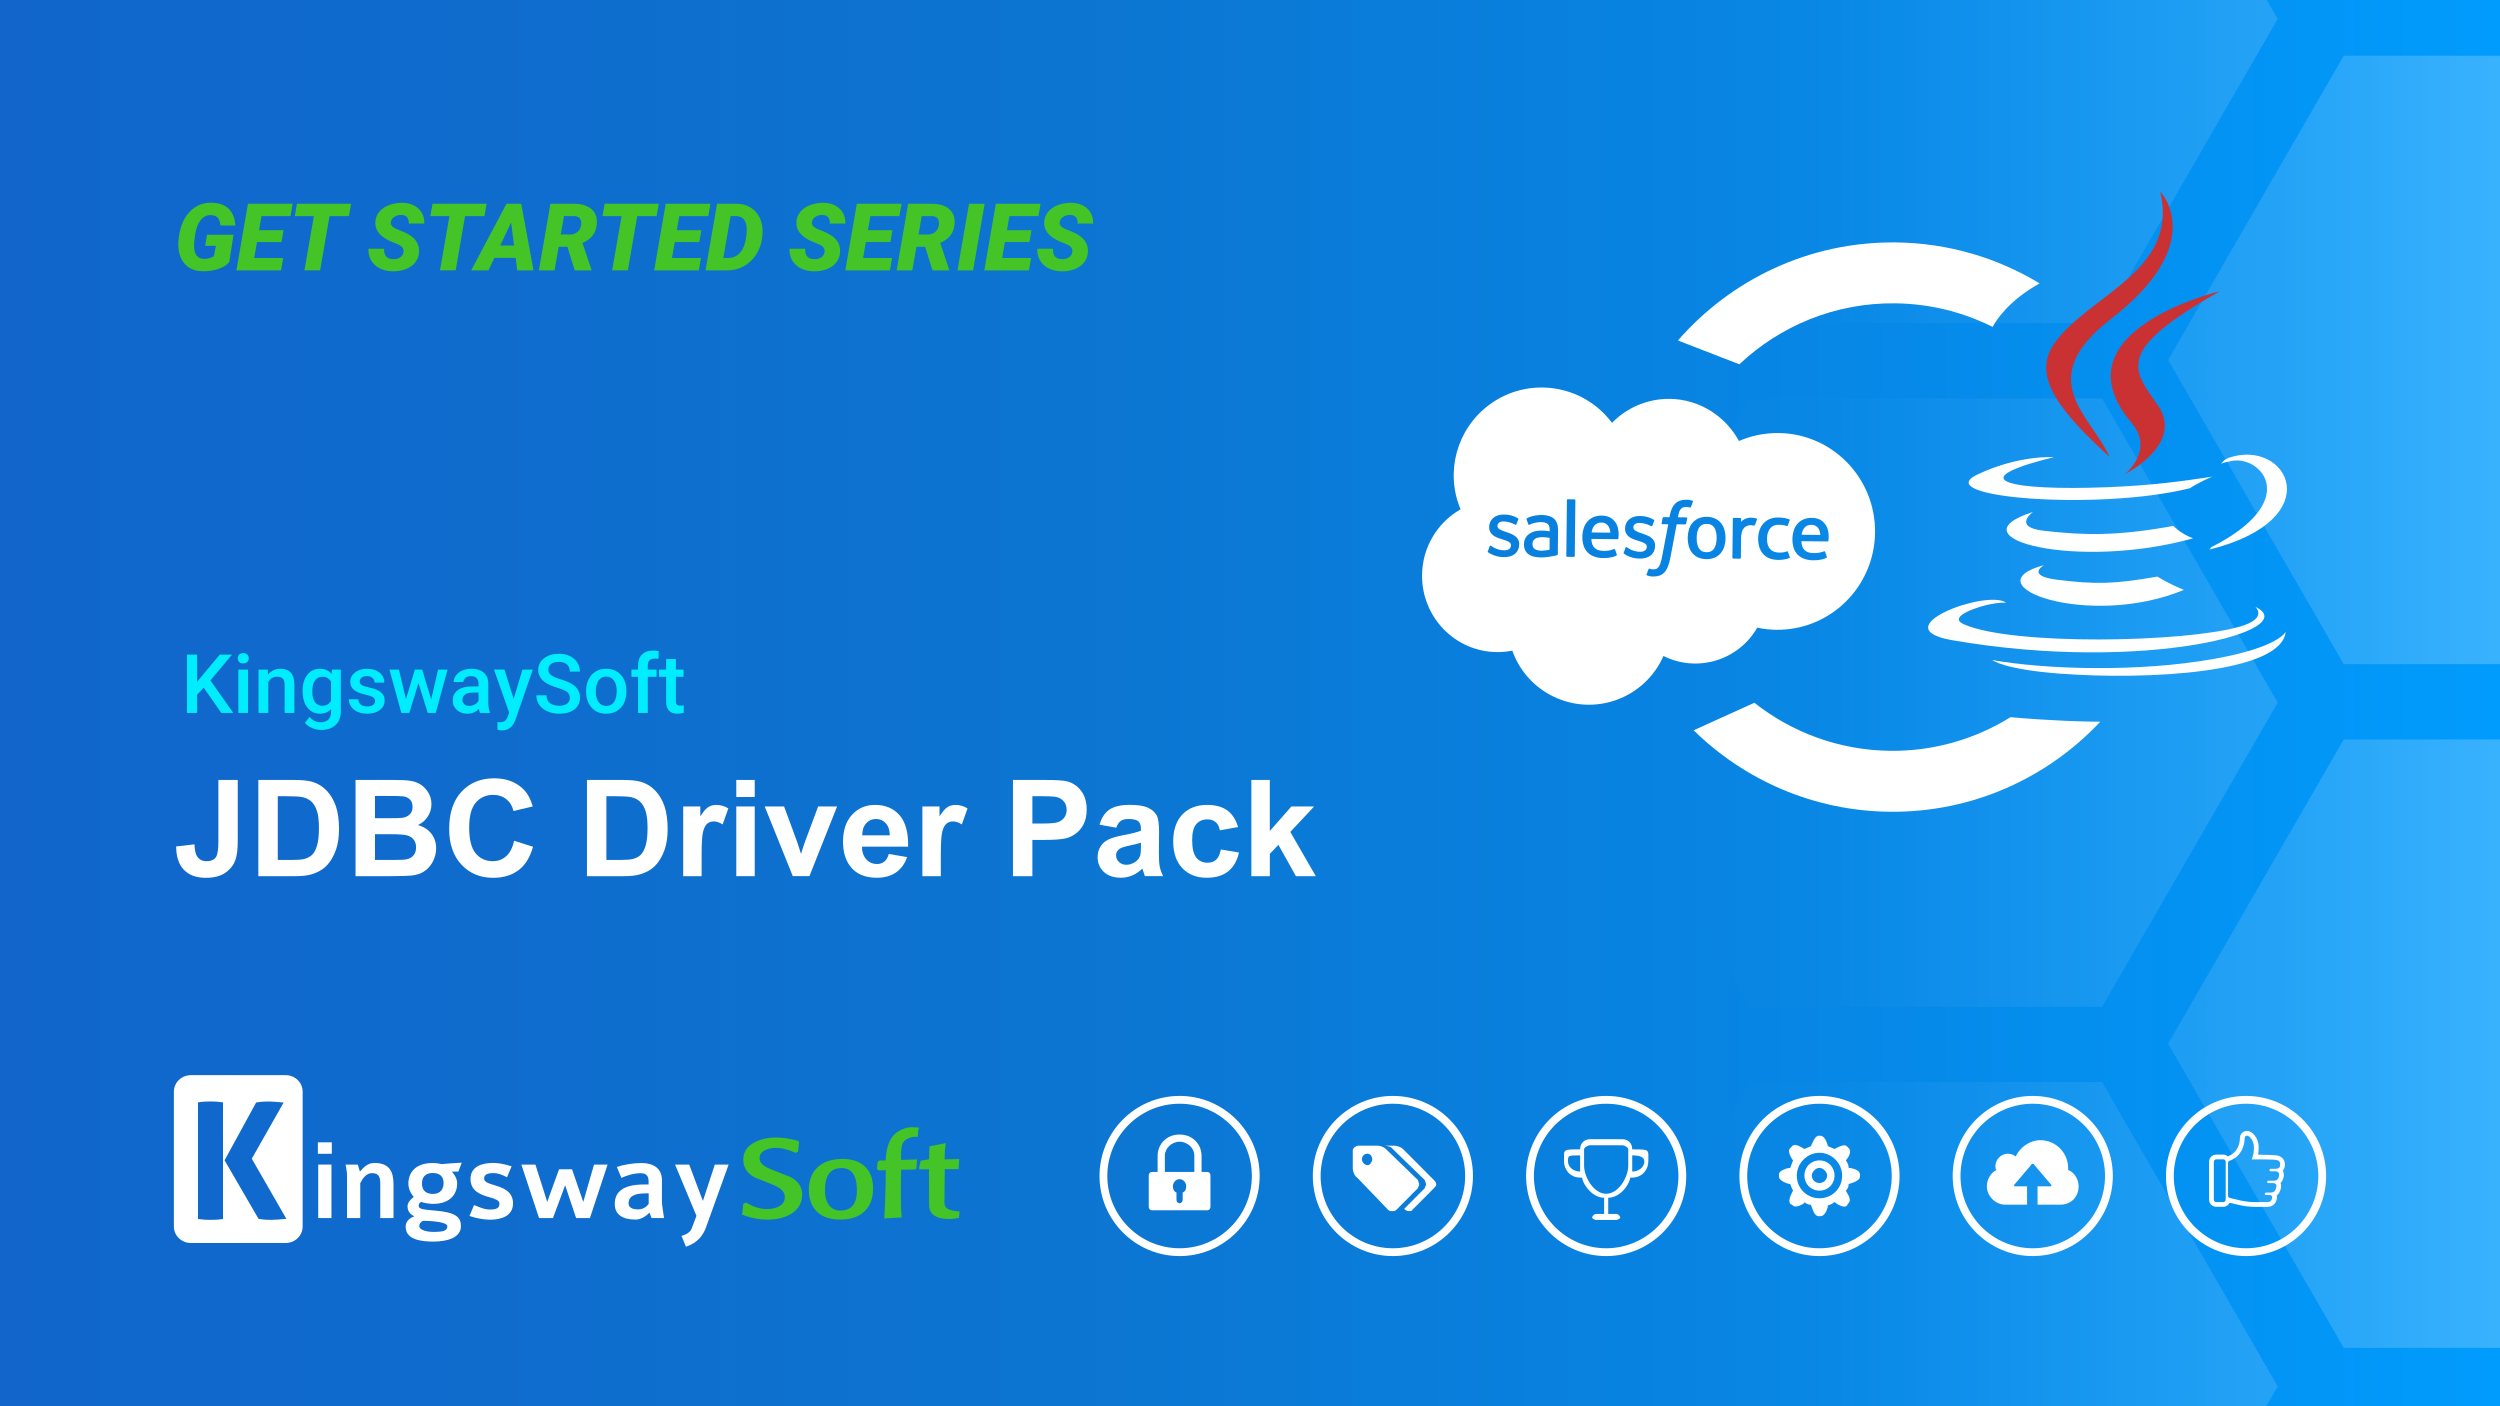 <?xml version="1.0" encoding="UTF-8"?><svg id="a" xmlns="http://www.w3.org/2000/svg" xmlns:xlink="http://www.w3.org/1999/xlink" viewBox="0 0 1280 720"><rect x="0" y="0" width="1280" height="720" fill="#333333" stroke="none"/><defs><linearGradient id="c" x1="-2.39" y1="362" x2="1282.39" y2="362" gradientTransform="translate(0 722) scale(1 -1)" gradientUnits="userSpaceOnUse"><stop offset="0" stop-color="#1165cb"/><stop offset=".25" stop-color="#0e6ece"/><stop offset=".43" stop-color="#0c75d1"/><stop offset=".72" stop-color="#0786e5"/><stop offset="1" stop-color="#009cfd"/></linearGradient><clipPath id="d"><rect x="-2.39" y="-1.34" width="1284.78" height="722.69" fill="none"/></clipPath><linearGradient id="e" x1="860.85" y1="712.33" x2="1791.48" y2="712.33" gradientTransform="translate(0 722) scale(1 -1)" gradientUnits="userSpaceOnUse"><stop offset="0" stop-color="#fff" stop-opacity="0"/><stop offset=".1" stop-color="#fff" stop-opacity=".02"/><stop offset=".22" stop-color="#fff" stop-opacity=".09"/><stop offset=".36" stop-color="#fff" stop-opacity=".19"/><stop offset=".51" stop-color="#fff" stop-opacity=".34"/><stop offset=".67" stop-color="#fff" stop-opacity=".53"/><stop offset=".84" stop-color="#fff" stop-opacity=".75"/><stop offset="1" stop-color="#fff"/></linearGradient><linearGradient id="f" x1="860.85" y1="362.28" x2="1791.48" y2="362.28" gradientTransform="translate(0 722) scale(1 -1)" gradientUnits="userSpaceOnUse"><stop offset="0" stop-color="#fff" stop-opacity="0"/><stop offset=".1" stop-color="#fff" stop-opacity=".02"/><stop offset=".22" stop-color="#fff" stop-opacity=".09"/><stop offset=".36" stop-color="#fff" stop-opacity=".19"/><stop offset=".51" stop-color="#fff" stop-opacity=".34"/><stop offset=".67" stop-color="#fff" stop-opacity=".53"/><stop offset=".84" stop-color="#fff" stop-opacity=".75"/><stop offset="1" stop-color="#fff"/></linearGradient><linearGradient id="g" x1="860.85" y1="12.21" x2="1791.48" y2="12.21" gradientTransform="translate(0 722) scale(1 -1)" gradientUnits="userSpaceOnUse"><stop offset="0" stop-color="#fff" stop-opacity="0"/><stop offset=".1" stop-color="#fff" stop-opacity=".02"/><stop offset=".22" stop-color="#fff" stop-opacity=".09"/><stop offset=".36" stop-color="#fff" stop-opacity=".19"/><stop offset=".51" stop-color="#fff" stop-opacity=".34"/><stop offset=".67" stop-color="#fff" stop-opacity=".53"/><stop offset=".84" stop-color="#fff" stop-opacity=".75"/><stop offset="1" stop-color="#fff"/></linearGradient><linearGradient id="h" x1="860.85" y1="537.71" x2="1791.48" y2="537.71" gradientTransform="translate(0 722) scale(1 -1)" gradientUnits="userSpaceOnUse"><stop offset="0" stop-color="#fff" stop-opacity="0"/><stop offset=".1" stop-color="#fff" stop-opacity=".02"/><stop offset=".22" stop-color="#fff" stop-opacity=".09"/><stop offset=".36" stop-color="#fff" stop-opacity=".19"/><stop offset=".51" stop-color="#fff" stop-opacity=".34"/><stop offset=".67" stop-color="#fff" stop-opacity=".53"/><stop offset=".84" stop-color="#fff" stop-opacity=".75"/><stop offset="1" stop-color="#fff"/></linearGradient><linearGradient id="i" x1="860.85" y1="187.65" x2="1791.48" y2="187.65" gradientTransform="translate(0 722) scale(1 -1)" gradientUnits="userSpaceOnUse"><stop offset="0" stop-color="#fff" stop-opacity="0"/><stop offset=".1" stop-color="#fff" stop-opacity=".02"/><stop offset=".22" stop-color="#fff" stop-opacity=".09"/><stop offset=".36" stop-color="#fff" stop-opacity=".19"/><stop offset=".51" stop-color="#fff" stop-opacity=".34"/><stop offset=".67" stop-color="#fff" stop-opacity=".53"/><stop offset=".84" stop-color="#fff" stop-opacity=".75"/><stop offset="1" stop-color="#fff"/></linearGradient><clipPath id="j"><rect x="-2.39" y="-903.87" width="1284.78" height="722.69" fill="none"/></clipPath><linearGradient id="k" x1="860.85" y1="740.11" x2="1791.48" y2="740.11" gradientTransform="translate(0 722) scale(1 -1)" gradientUnits="userSpaceOnUse"><stop offset="0" stop-color="#fff" stop-opacity="0"/><stop offset=".1" stop-color="#fff" stop-opacity=".02"/><stop offset=".22" stop-color="#fff" stop-opacity=".09"/><stop offset=".36" stop-color="#fff" stop-opacity=".19"/><stop offset=".51" stop-color="#fff" stop-opacity=".34"/><stop offset=".67" stop-color="#fff" stop-opacity=".53"/><stop offset=".84" stop-color="#fff" stop-opacity=".75"/><stop offset="1" stop-color="#fff"/></linearGradient></defs><g id="b"><rect x="-2.39" y="-1.34" width="1284.78" height="722.69" fill="url(#c)"/><g clip-path="url(#d)"><g opacity=".8"><polygon points="1076.27 -146.09 896.42 -146.09 806.5 9.67 896.42 165.42 1076.27 165.42 1166.19 9.67 1076.27 -146.09" fill="url(#e)"/><polygon points="1076.27 203.97 896.42 203.97 806.5 359.73 896.42 515.48 1076.27 515.48 1166.19 359.73 1076.27 203.97" fill="url(#f)"/><polygon points="1076.27 554.03 896.42 554.03 806.5 709.79 896.42 865.54 1076.27 865.54 1166.19 709.79 1076.27 554.03" fill="url(#g)"/><polygon points="1379.85 28.54 1200 28.54 1110.08 184.3 1200 340.05 1379.85 340.05 1469.78 184.3 1379.85 28.54" fill="url(#h)"/><polygon points="1379.85 378.6 1200 378.6 1110.08 534.36 1200 690.11 1379.85 690.11 1469.78 534.36 1379.85 378.6" fill="url(#i)"/></g></g><g clip-path="url(#j)"><g opacity=".8"><polygon points="1379.85 -173.86 1200 -173.86 1110.08 -18.1 1200 137.65 1379.85 137.65 1469.78 -18.1 1379.85 -173.86" fill="url(#k)"/></g></g></g><g id="l"><path d="M146.24,550.48h-48.51c-4.81,0-8.71,3.79-8.71,8.45v69.04c0,4.67,3.9,8.45,8.71,8.45h48.51c4.81,0,8.71-3.79,8.71-8.45v-69.04c0-4.67-3.9-8.45-8.71-8.45ZM114.19,624.1l-.37.06c-1.04.16-2.07.28-3.07.33-.99.06-1.99.08-2.97.08s-1.97-.03-2.97-.08c-1-.06-2.03-.17-3.07-.33l-.37-.06v-59.68l.37-.06c1.03-.16,2.06-.28,3.07-.33,1.89-.1,3.82-.11,5.93,0,1,.06,2.03.17,3.07.33l.37.06v59.68h.01ZM145.91,624.08c-1.25.11-2.46.22-3.63.33-1.19.11-2.26.16-3.19.16-.86,0-1.85-.03-2.92-.08-1.07-.05-2.28-.19-3.6-.41l-.2-.03-17.39-29.98,16.16-29.58.21-.04c1.26-.22,2.45-.36,3.53-.41,1.1-.06,2.05-.08,2.92-.08.94,0,1.99.06,3.15.16,1.14.11,2.34.22,3.59.33l.68.06-16.31,28.74,17.71,30.78-.68.06h-.03Z" fill="#fff"/><path d="M162.75,590.74v-5.87h7.13v5.87h-7.13ZM162.93,623.65v-27.39h6.77v27.39h-6.77Z" fill="#fff"/><path d="M194.7,623.65v-17.56c0-2.7-.24-5.45-4.26-5.45-2.82,0-4.74,2.58-5.99,5.15v17.86h-6.77v-21.58c0-2.28-.48-3.9-.72-5.81h6.23l1.08,3.6c1.14-1.2,3.48-4.44,7.31-4.44,8.03,0,9.89,4.68,9.89,10.97v17.26h-6.77,0Z" fill="#fff"/><path d="M234.68,599.85h-3.36c1.08,1.08,2.76,3.48,2.76,6.05,0,4.67-2.82,10.49-12.47,10.49-1.02,0-4.56-.36-5.99-1.02-.66.36-1.26.96-1.26,1.98,0,1.44,1.38,1.92,8.21,2.46,10.91.84,13.43,3.48,13.43,7.97,0,5.99-7.13,7.91-14.03,7.91-10.91,0-14.27-3.12-14.27-7.73,0-3.24,2.94-4.62,4.44-5.22-2.4-1.08-3.48-2.88-3.48-5.09,0-1.98,1.56-3.6,3.18-4.8-.72-.9-2.76-3.3-2.76-7.01,0-3.18,1.62-10.37,12.41-10.37,2.04,0,3.12.24,4.62.54,2.22-.18,7.43-.6,10.31-.72l-1.74,4.56h0ZM216.64,625.03c-1.26.6-1.98,1.62-1.98,2.7,0,1.98,3.6,3,7.31,3,5.39,0,7.07-.72,7.07-2.94,0-1.14-2.52-2.52-12.41-2.76h0ZM221.61,600.57c-2.76,0-5.57,1.14-5.57,5.39,0,3.9,2.46,5.33,5.63,5.33,4.2,0,5.45-3,5.45-5.57,0-3.18-1.8-5.15-5.51-5.15Z" fill="#fff"/><path d="M250.86,624.49c-3.18,0-7.49-.84-10.49-1.92l2.34-5.57c3.06,1.14,5.1,2.28,8.27,2.28,4.2,0,4.73-1.44,4.73-3.06,0-1.74-2.46-2.46-5.33-3.3-4.26-1.26-9.47-2.94-9.47-9.35s5.99-8.15,11.63-8.15c2.52,0,5.63.54,9.41,1.74l-2.34,5.57c-2.76-1.26-4.32-2.1-7.01-2.1-3.06,0-4.73.78-4.73,2.76,0,1.8,2.28,2.52,5.09,3.36,4.26,1.32,9.71,3,9.71,9.41s-5.99,8.33-11.81,8.33h0Z" fill="#fff"/><path d="M302.05,623.65h-7.07l-5.63-16.78-6.23,16.78h-7.13l-9.05-27.39h7.19l6.05,19.12,6.05-16.72h6.65l5.75,16.72,5.51-19.12h6.95l-9.05,27.39h.01Z" fill="#fff"/><path d="M333.58,623.65l-1.02-2.76c-1.5,1.44-4.14,3.54-7.13,3.54-6.95,0-10.67-2.76-10.67-7.97,0-5.57,3.36-10.01,15.04-10.01h2.28v-1.32c0-2.1-.42-4.44-3.9-4.44-3.78,0-7.37,1.14-10.01,2.4l-2.34-5.57c3.66-1.32,8.39-2.04,12.71-2.04,6.05,0,10.37,2.76,10.37,8.75v11.03c0,2.16.72,5.33,1.08,8.39h-6.41,0ZM332.14,611h-1.5c-6.47,0-8.81,1.86-8.81,5.15,0,2.34,2.34,3.06,4.85,3.06s4.38-1.32,5.45-2.82v-5.39h0Z" fill="#fff"/><path d="M361.63,628.02c-1.68,4.68-4.5,8.27-10.43,10.31l-2.28-5.57c3.3-.9,4.67-2.28,5.27-3.9l2.4-6.35-10.97-26.25h7.25l7.01,18.64,6.11-18.64h7.07l-11.45,31.77h.02Z" fill="#fff"/><path d="M392.91,624.43c-4.48,0-8.81-.86-13.01-2.58.28-1.64.5-3.5.66-5.57l1.44-.54c3.72,2.2,7.23,3.3,10.55,3.3,2.6,0,4.74-.48,6.41-1.44,1.96-1.12,2.92-2.74,2.88-4.86-.08-2.44-1.94-4.42-5.57-5.93-3.36-1.36-6.73-2.72-10.13-4.08-3.64-2.08-5.5-4.99-5.57-8.75-.08-4,1.82-7.01,5.69-9.05,3.12-1.68,6.89-2.52,11.33-2.52,3.16,0,6.85.58,11.09,1.74l.48.54c-.24,1.68-.44,3.36-.6,5.04l-1.2.54c-3.8-1.72-7.09-2.58-9.89-2.58-2.36,0-4.32.42-5.87,1.26-1.84.96-2.74,2.36-2.7,4.2.04,2.16,1.92,3.98,5.63,5.45,3.48,1.4,6.95,2.78,10.43,4.14,3.76,2.08,5.67,4.94,5.75,8.57.08,4.4-1.78,7.77-5.57,10.13-3.24,2-7.31,3-12.23,3h0Z" fill="#44c426"/><path d="M430.2,624.43c-5,0-8.87-1.26-11.63-3.78-2.76-2.52-4.24-6.01-4.44-10.49-.2-5.11,1.16-9.15,4.08-12.11,3.04-3.12,7.43-4.68,13.19-4.68,4.87,0,8.69,1.3,11.45,3.9,2.6,2.48,3.98,5.89,4.14,10.25.2,5.16-1.08,9.21-3.84,12.17-2.92,3.16-7.23,4.73-12.95,4.73h0ZM430.86,598.05c-5.95,0-8.77,4.18-8.45,12.53.12,2.68.8,4.84,2.04,6.47,1.4,1.84,3.34,2.76,5.81,2.76,5.95,0,8.77-3.82,8.45-11.45-.24-6.87-2.86-10.31-7.85-10.31Z" fill="#44c426"/><path d="M470.06,579.65c-.04.36-.08,1.16-.12,2.4h-1.26c-1.12-.04-2.29.21-3.51.75s-2.13,1.25-2.73,2.13c-.88,1.28-1.24,4.26-1.08,8.93l8.15-.24c-.08,1.04-.18,2.56-.3,4.56l-.72.6c-1.52,0-3.9.04-7.13.12-.12,6.79-.14,12.69-.06,17.68,0,1.32.12,3.58.36,6.77-1.08,0-4.06.18-8.93.54.44-6.63.7-14.88.78-24.76-1.36.08-2.6.12-3.72.12l-.78-.66c.12-1.04.22-2.26.3-3.66l.96-.78h3.18c.32-7.31,2.32-12.17,5.99-14.57,2.52-1.64,4.98-2.46,7.37-2.46.92,0,2.16.06,3.72.18-.28.96-.44,1.74-.48,2.34h.01Z" fill="#44c426"/><path d="M490.98,623.53c-1.84.4-3.44.6-4.8.6-6.99,0-10.49-2.41-10.49-7.24l-.06-18.18h-5.03l.06-1.14.78-3.3,4.26-.72.18-6.65,8.39-1.62c-.4,2.2-.6,4.98-.6,8.33,1.4,0,3.9-.06,7.49-.18-.2,1.64-.32,3.36-.36,5.15h-7.07c-.12,8.01-.18,13.75-.18,17.22,0,1.47.57,2.53,1.71,3.17,1.14.64,3.15,1.08,6.02,1.32l-.3,3.23h0Z" fill="#44c426"/><path d="M726,608.33l-11.13,11.17c-.59.59-1.17.59-2.34.59-.59,0-1.17,0-1.76-.59l-15.81-16.47c-1.17-.59-2.34-2.94-2.34-4.7v-9.41c0-1.18,1.76-2.35,2.93-2.35h9.37c1.76,0,3.51.59,4.68,1.76l16.4,15.88c0,.59.59,1.18.59,2.35,0,.59-.59,1.18-.59,1.76h0ZM700.24,590.69c-1.76,0-2.93,1.18-2.93,2.94,0,1.18,1.17,2.94,2.93,2.94,1.17,0,2.34-1.76,2.34-2.94,0-1.76-1.17-2.94-2.34-2.94h0ZM734.2,608.33l-11.13,11.17c0,.59-1.17.59-1.76.59-1.17,0-1.76-.59-2.34-1.18l10.54-10.59c0-.59.59-1.18.59-1.76,0-1.18-.59-1.76-.59-2.35l-16.4-15.88c-.59-1.18-2.93-1.76-4.68-1.76h5.27c1.17,0,3.51.59,4.68,1.76l15.81,15.88c.59.59,1.17,1.18,1.17,2.35,0,.59-.59,1.18-1.17,1.76h.01Z" fill="#fff" fill-rule="evenodd"/><path d="M713.16,643.11c-22.61,0-41-18.39-41-41s18.39-41,41-41,41,18.39,41,41-18.39,41-41,41ZM713.16,565.11c-20.4,0-37,16.6-37,37s16.6,37,37,37,37-16.6,37-37-16.6-37-37-37Z" fill="#fff"/><path d="M835.7,588.47h0c0-3.09-2.03-5.19-5.1-5.19h-16.48c-3.07,0-5.1,2.11-5.1,5.19-9.29,0-8.24,0-8.24,6.18,0,4.14,3.07,8.28,8.24,8.28h.98c1.05,5.12,6.21,10.32,11.31,10.32v8.28h-4.12c-.98,0-2.03,1.05-2.03,2.04,0,0,1.05,1.05,2.03,1.05h10.27c1.12,0,2.09-1.05,2.09-1.05,0-.98-.98-2.04-2.09-2.04h-4.05v-8.28c5.17,0,10.27-5.19,11.31-10.32h.98c5.17,0,8.24-4.14,8.24-8.28,0-6.18,1.05-6.18-8.24-6.18h0ZM809.02,599.83h0c-3.14,0-6.21-2.11-6.21-5.19s0-3.09,6.21-3.09v8.28h0ZM833.67,596.68h0c0,6.25-5.1,14.53-11.31,14.53s-11.31-8.28-11.31-14.53v-8.21c0-1.05,2.09-2.11,3.07-2.11h16.48c.98,0,3.07,1.05,3.07,2.11v8.21h0ZM835.7,599.83h0v-8.28c4.14,0,6.21,1.03,6.21,3.09,0,3.09-3.07,5.19-6.21,5.19h0Z" fill="#fff" fill-rule="evenodd"/><path d="M822.36,643.11c-22.61,0-41-18.39-41-41s18.39-41,41-41,41,18.39,41,41-18.39,41-41,41ZM822.36,565.11c-20.4,0-37,16.6-37,37s16.6,37,37,37,37-16.6,37-37-16.6-37-37-37Z" fill="#fff"/><path d="M946.51,606.25h0c0,1.44-.48,2.4-1.43,3.36,0,.48,3.34,4.38,1.43,6.3l-.96,1.44c-1.43,1.44-5.32-.96-6.28-1.92-.96.96-2.39,1.44-3.82,1.92h.48s-.96,5.34-3.89,5.34h-.96c-2.39,0-3.41-4.86-3.89-5.82-.96,0-2.39-.48-3.34-1.44v.48s-4.37,3.36-6.28.96l-.96-.48c-1.43-1.92.96-5.82,1.43-6.78-.48-.96-.96-1.92-1.43-3.36-.96,0-5.8-1.51-5.8-3.91v-.96c0-2.4,4.85-3.43,5.8-3.43.48-1.44.96-2.4,1.43-3.84-.48-.48-3.34-4.86-1.43-6.3l.96-.96c1.43-1.92,5.32.96,6.28,1.44.96-.48,2.39-.96,3.34-1.44.48-.96,1.98-5.34,3.89-5.34h.96c2.39,0,3.41,3.91,3.89,5.34.96.48,2.39.96,3.34,1.44.96-.48,4.85-2.88,6.28-1.44l.96.96c1.91,1.92-.48,5.34-1.43,6.3.96,1.44,1.43,2.4,1.43,3.84.48,0,5.8.55,5.8,3.43v.96c0,2.4-4.37,3.36-5.8,3.91h0ZM931.57,590.22h0c-6.28,0-11.6,5.34-11.6,11.65,0,6.78,5.32,11.65,11.6,11.65s11.6-4.86,11.6-11.65c0-6.3-5.32-11.65-11.6-11.65h0ZM931.57,609.61h0c-4.37,0-7.71-3.36-7.71-7.74s3.34-7.74,7.71-7.74,7.71,3.36,7.71,7.74-3.34,7.74-7.71,7.74h0ZM931.57,597.96h0c-1.91,0-3.89,1.99-3.89,3.91,0,2.4,1.98,3.84,3.89,3.84s3.89-1.44,3.89-3.84c0-1.92-1.98-3.91-3.89-3.91h0Z" fill="#fff" fill-rule="evenodd"/><path d="M931.57,643.11c-22.61,0-41-18.39-41-41s18.39-41,41-41,41,18.39,41,41-18.39,41-41,41ZM931.57,565.11c-20.4,0-37,16.6-37,37s16.6,37,37,37,37-16.6,37-37-16.6-37-37-37Z" fill="#fff"/><path d="M1058.89,599.05h0v-1.01c0-7.85-6.39-14.27-14.21-14.27-5.38,0-10.26,3.46-12.7,8.36-1.01-.93-2.44-1.44-3.95-1.44-3.45,0-6.39,2.95-6.39,6.42,0,.51,0,1.44.5,1.94-2.94,1.44-4.88,4.9-4.88,8.36,0,4.9,4.37,9.37,9.33,9.37h11.27v-9.37h-5.89c-1.01,0-1.01-.51-.5-1.01l8.32-9.79c.5-1.01,1.51-1.01,1.93,0l8.32,9.79c.5.51.5,1.01-.42,1.01h-6.39v9.37h11.77c5.38,0,9.25-3.97,9.25-9.37,0-3.88-2.44-7.34-5.38-8.36" fill="#fff" fill-rule="evenodd"/><path d="M1040.77,643.11c-22.61,0-41-18.39-41-41s18.39-41,41-41,41,18.39,41,41-18.39,41-41,41ZM1040.77,565.11c-20.4,0-37,16.6-37,37s16.6,37,37,37,37-16.6,37-37-16.6-37-37-37Z" fill="#fff"/><path d="M617.92,600.02h-2.72v-8.21c0-6.4-5.06-10.92-11.02-10.92-.08,0-.15,0-.23.01-.08,0-.15-.01-.23-.01-5.97,0-11.02,4.52-11.02,10.92v8.21h-2.72c-1.36,0-1.82.97-1.82,1.87v15.96c0,.9.45,1.81,1.82,1.81h27.95c1.36,0,1.82-.9,1.82-1.81v-15.96c0-.9-.45-1.87-1.82-1.87h-.01ZM607.35,607.38c0,1.36-.45,2.71-1.82,3.17v3.68c0,.85-.41,1.69-1.59,1.79-1.18-.1-1.59-.94-1.59-1.79v-3.68c-1.36-.45-1.82-1.81-1.82-3.17,0-1.81,1.27-3.55,3.4-3.67,2.13.12,3.4,1.86,3.4,3.67h.02ZM611.05,600.02h-14.65v-8.21c0-4,3.5-7.17,7.55-7.29,3.15.09,5.99,2.03,7.11,4.76.28.79.44,1.64.44,2.53v8.21h-.45,0Z" fill="#fff" fill-rule="evenodd"/><path d="M603.95,643.11c-22.61,0-41-18.39-41-41s18.39-41,41-41,41,18.39,41,41-18.39,41-41,41ZM603.95,565.11c-20.4,0-37,16.6-37,37s16.6,37,37,37,37-16.6,37-37-16.6-37-37-37Z" fill="#fff"/><path d="M1166.45,591.71c-1.55-.4-5.09-.4-10.3-.52.24-1.16.28-2.15.28-3.98,0-4.38-3.14-8.21-5.97-8.21-1.99,0-3.62,1.63-3.62,3.63-.04,2.43-.8,6.65-4.85,8.8-.32.16-1.15.6-1.31.64l.08.04c-.64-.52-1.51-.96-2.43-.96h-3.62c-2.03,0-3.66,1.63-3.66,3.67v19.44c0,1.99,1.63,3.63,3.66,3.63h3.62c1.43,0,2.67-.88,3.22-2.11.04,0,.04.04.08.04.08,0,.16.04.28.08h.08c.68.16,2.03.48,4.89,1.16.64.16,3.9.84,7.24.84h6.64c2.03,0,3.5-.8,4.34-2.35.04,0,.32-.56.52-1.31.2-.56.24-1.31.04-2.11,1.31-.92,1.71-2.27,1.99-3.15.48-1.43.32-2.55,0-3.31.76-.72,1.35-1.75,1.63-3.35.16-1.04,0-2.03-.48-2.91.68-.76.99-1.75,1.03-2.63l.04-.28v-.6c0-1.51-1.07-3.51-3.42-4.18h0ZM1139.56,614.26c0,.64-.56,1.2-1.23,1.2h-3.62c-.68,0-1.23-.56-1.23-1.2v-19.44c0-.68.56-1.24,1.23-1.24h3.62c.68,0,1.23.56,1.23,1.24v19.44h0ZM1167.41,596.65c0,.6-.28,1.79-2.39,1.79h-2.43c-.32,0-.6.28-.6.6,0,.36.28.64.6.64h2.35c1.83,0,2.07,1.47,1.95,2.23-.16.92-.6,2.63-2.63,2.63h-2.86c-.36,0-.64.24-.64.6,0,.32.28.6.64.6h2.39c2.03,0,1.87,1.55,1.55,2.51-.4,1.2-.64,2.35-3.18,2.35h-1.99c-.36,0-.6.28-.6.6,0,.36.24.64.6.64h1.91c1.31,0,1.39,1.24,1.23,1.67-.16.52-.32.88-.32.88-.4.68-.95,1.08-2.23,1.08h-6.64c-3.3,0-6.6-.76-6.72-.76-5.01-1.2-5.29-1.27-5.61-1.35,0,0-1.03-.2-1.03-1.08v-16.77c0-.6.36-1.12.95-1.27.08-.04.2-.08.28-.08,5.53-2.31,7.2-7.37,7.28-11.47,0-.6.44-1.24,1.19-1.24,1.27,0,3.54,2.59,3.54,5.78,0,2.87-.12,3.39-1.11,6.37,12.13,0,12.05.16,13.13.44,1.31.4,1.43,1.51,1.43,1.87,0,.44,0,.36-.04.76h0v-.02Z" fill="#fff" fill-rule="evenodd"/><path d="M1149.98,643.11c-22.61,0-41-18.39-41-41s18.39-41,41-41,41,18.39,41,41-18.39,41-41,41ZM1149.98,565.11c-20.4,0-37,16.6-37,37s16.6,37,37,37,37-16.6,37-37-16.6-37-37-37Z" fill="#fff"/><path d="M117.36,134.23c-1.28,1.5-3.15,2.66-5.6,3.48-2.45.82-5.17,1.21-8.16,1.16-2.86-.03-5.27-.75-7.24-2.16-1.97-1.41-3.38-3.37-4.22-5.88-.84-2.51-1.07-5.35-.68-8.51l.19-1.41c.72-5.3,2.58-9.49,5.59-12.59,3.01-3.09,6.69-4.6,11.05-4.52,3.81.06,6.74,1.09,8.79,3.07,2.05,1.98,3.19,4.85,3.42,8.6l-7.69-.02c-.11-1.82-.56-3.15-1.35-3.99s-1.91-1.28-3.36-1.33c-2.16-.08-3.94.77-5.34,2.54-1.41,1.77-2.37,4.3-2.88,7.6-.44,2.81-.59,5-.47,6.56.23,3.76,1.93,5.67,5.09,5.71,1.91.03,3.58-.43,5.02-1.38l1.05-5.32h-5.55l.98-5.65h13.57l-2.2,14.04h-.01Z" fill="#44c426"/><path d="M144.12,123.94h-12.54l-1.43,8.16h14.84l-1.1,6.33h-22.85l5.91-34.12h22.9l-1.1,6.35h-14.86l-1.27,7.2h12.56l-1.05,6.09h0Z" fill="#44c426"/><path d="M178.65,110.65h-9.94l-4.8,27.77h-8.04l4.83-27.77h-9.77l1.12-6.35h27.7l-1.1,6.35h0Z" fill="#44c426"/><path d="M206.56,129.19c.34-1.77-.61-3.13-2.86-4.1l-3.84-1.59c-5.39-2.42-7.95-5.72-7.69-9.89.11-1.91.77-3.61,1.97-5.1,1.2-1.49,2.87-2.65,4.99-3.48,2.12-.83,4.45-1.23,6.96-1.2,3.38.06,6.09,1.05,8.14,2.95,2.05,1.91,3.07,4.46,3.04,7.66h-7.97c.05-1.31-.23-2.36-.83-3.15s-1.59-1.2-2.96-1.23c-1.34-.03-2.53.28-3.56.94s-1.64,1.54-1.83,2.65c-.3,1.56.86,2.84,3.48,3.84,2.62,1,4.52,1.86,5.71,2.58,3.73,2.23,5.48,5.25,5.25,9.05-.13,1.97-.76,3.7-1.9,5.18-1.14,1.48-2.72,2.63-4.75,3.45-2.02.81-4.29,1.2-6.81,1.17-1.84-.03-3.55-.32-5.13-.87-1.58-.55-2.93-1.34-4.05-2.39-2.28-2.11-3.38-4.88-3.28-8.32l8.04.02c-.09,1.75.24,3.07,1.01,3.97.77.9,2.05,1.35,3.87,1.35,1.34,0,2.46-.31,3.36-.93s1.45-1.47,1.65-2.57h0Z" fill="#44c426"/><path d="M248.05,110.65h-9.94l-4.8,27.77h-8.04l4.83-27.77h-9.77l1.12-6.35h27.7l-1.1,6.35h0Z" fill="#44c426"/><path d="M264.01,132.03h-10.9l-3.02,6.4h-8.84l18.07-34.12h7.55l6.3,34.12h-8.34l-.82-6.4h0ZM256.11,125.7h7.08l-1.5-11.77-5.58,11.77Z" fill="#44c426"/><path d="M290.49,126.36h-4.45l-2.11,12.07h-8.02l5.91-34.12,12.05.02c3.86,0,6.83.9,8.92,2.7s3.02,4.27,2.8,7.39c-.17,2.47-.88,4.51-2.13,6.12-1.25,1.62-3,2.89-5.25,3.83l4.59,13.66v.4h-8.55l-3.75-12.07h-.01ZM287.12,120.03l4.69.05c1.28,0,2.39-.31,3.34-.94.95-.63,1.62-1.48,2.03-2.57s.52-2.14.35-3.16c-.31-1.74-1.42-2.65-3.33-2.75l-5.44-.02-1.64,9.4h0Z" fill="#44c426"/><path d="M336.2,110.65h-9.94l-4.8,27.77h-8.04l4.83-27.77h-9.77l1.12-6.35h27.7s-1.1,6.35-1.1,6.35Z" fill="#44c426"/><path d="M358.02,123.94h-12.54l-1.43,8.16h14.84l-1.1,6.33h-22.85l5.91-34.12h22.9l-1.1,6.35h-14.86l-1.27,7.2h12.56l-1.05,6.09h-.01Z" fill="#44c426"/><path d="M361.23,138.43l5.91-34.12,10.03.02c2.95,0,5.53.78,7.73,2.33s3.77,3.68,4.69,6.36c.8,2.36,1.04,4.91.73,7.64l-.16,1.43c-.42,3.06-1.44,5.84-3.05,8.32-1.61,2.48-3.68,4.43-6.21,5.85s-5.27,2.14-8.2,2.17h-11.47ZM374.07,110.63l-3.73,21.45,2.34.02c2.75,0,4.96-1.06,6.62-3.19s2.65-5.38,2.96-9.75l.05-.77c.11-2.5-.28-4.4-1.17-5.7s-2.23-1.98-4.01-2.04l-3.07-.02h.01Z" fill="#44c426"/><path d="M422.14,129.19c.34-1.77-.61-3.13-2.86-4.1l-3.84-1.59c-5.39-2.42-7.95-5.72-7.69-9.89.11-1.91.77-3.61,1.97-5.1s2.87-2.65,4.99-3.48,4.45-1.23,6.96-1.2c3.38.06,6.09,1.05,8.14,2.95,2.05,1.91,3.07,4.46,3.04,7.66h-7.97c.05-1.31-.23-2.36-.83-3.15-.6-.79-1.59-1.2-2.96-1.23-1.34-.03-2.53.28-3.56.94s-1.64,1.54-1.83,2.65c-.3,1.56.86,2.84,3.48,3.84,2.62,1,4.52,1.86,5.71,2.58,3.73,2.23,5.48,5.25,5.25,9.05-.13,1.97-.76,3.7-1.9,5.18-1.14,1.48-2.72,2.63-4.75,3.45-2.02.81-4.29,1.2-6.81,1.17-1.84-.03-3.55-.32-5.13-.87-1.58-.55-2.93-1.34-4.05-2.39-2.28-2.11-3.38-4.88-3.28-8.32l8.04.02c-.09,1.75.24,3.07,1.01,3.97.77.9,2.05,1.35,3.87,1.35,1.34,0,2.46-.31,3.36-.93s1.45-1.47,1.65-2.57h-.01Z" fill="#44c426"/><path d="M455.87,123.94h-12.54l-1.43,8.16h14.84l-1.1,6.33h-22.85l5.91-34.12h22.9l-1.1,6.35h-14.86l-1.27,7.2h12.56l-1.05,6.09h-.01Z" fill="#44c426"/><path d="M473.66,126.36h-4.45l-2.11,12.07h-8.02l5.91-34.12,12.05.02c3.86,0,6.83.9,8.92,2.7,2.09,1.8,3.02,4.27,2.8,7.39-.17,2.47-.88,4.51-2.13,6.12-1.25,1.62-3,2.89-5.25,3.83l4.59,13.66v.4h-8.55l-3.75-12.07h-.01ZM470.28,120.03l4.69.05c1.28,0,2.39-.31,3.34-.94.95-.63,1.62-1.48,2.03-2.57s.52-2.14.35-3.16c-.31-1.74-1.42-2.65-3.33-2.75l-5.44-.02-1.64,9.4h0Z" fill="#44c426"/><path d="M498.24,138.43h-8.02l5.93-34.12h7.99l-5.91,34.12h.01Z" fill="#44c426"/><path d="M527.05,123.94h-12.54l-1.43,8.16h14.84l-1.1,6.33h-22.85l5.91-34.12h22.9l-1.1,6.35h-14.86l-1.27,7.2h12.56l-1.05,6.09h-.01Z" fill="#44c426"/><path d="M549.01,129.19c.34-1.77-.61-3.13-2.86-4.1l-3.84-1.59c-5.39-2.42-7.95-5.72-7.69-9.89.11-1.91.77-3.61,1.97-5.1,1.2-1.49,2.87-2.65,4.99-3.48s4.45-1.23,6.96-1.2c3.38.06,6.09,1.05,8.14,2.95s3.07,4.46,3.04,7.66h-7.97c.05-1.31-.23-2.36-.83-3.15-.6-.79-1.59-1.2-2.96-1.23-1.34-.03-2.53.28-3.56.94s-1.64,1.54-1.83,2.65c-.3,1.56.86,2.84,3.48,3.84s4.52,1.86,5.71,2.58c3.73,2.23,5.48,5.25,5.25,9.05-.12,1.97-.76,3.7-1.9,5.18-1.14,1.48-2.72,2.63-4.75,3.45-2.02.81-4.29,1.2-6.81,1.17-1.84-.03-3.55-.32-5.13-.87-1.58-.55-2.93-1.34-4.05-2.39-2.28-2.11-3.38-4.88-3.28-8.32l8.04.02c-.09,1.75.24,3.07,1.01,3.97s2.05,1.35,3.87,1.35c1.34,0,2.46-.31,3.36-.93.9-.62,1.45-1.47,1.65-2.57h0Z" fill="#44c426"/><g isolation="isolate"><g isolation="isolate"><path d="M104.29,352.11l-3.38,3.59v9.31h-5.19v-29.86h5.19v14.01l2.87-3.55,8.74-10.46h6.28l-11.09,13.23,11.73,16.63h-6.15l-8.98-12.9Z" fill="#00edff"/><path d="M121.72,337.06c0-.77.24-1.4.73-1.91s1.18-.76,2.08-.76,1.6.25,2.09.76.74,1.14.74,1.91-.25,1.38-.74,1.88c-.49.5-1.19.75-2.09.75s-1.6-.25-2.08-.75c-.49-.5-.73-1.12-.73-1.88ZM127.01,365.01h-4.98v-22.19h4.98v22.19Z" fill="#00edff"/><path d="M137.06,342.82l.14,2.56c1.64-1.98,3.79-2.97,6.46-2.97,4.62,0,6.97,2.65,7.05,7.94v14.66h-4.98v-14.38c0-1.41-.3-2.45-.91-3.13-.61-.68-1.6-1.01-2.98-1.01-2.01,0-3.51.91-4.49,2.73v15.79h-4.98v-22.19h4.7Z" fill="#00edff"/><path d="M154.92,353.75c0-3.45.81-6.2,2.43-8.25,1.62-2.06,3.77-3.09,6.45-3.09,2.53,0,4.52.88,5.97,2.65l.23-2.24h4.49v21.51c0,2.91-.91,5.21-2.72,6.89s-4.25,2.52-7.33,2.52c-1.63,0-3.22-.34-4.77-1.02-1.55-.68-2.73-1.56-3.54-2.66l2.36-2.99c1.53,1.82,3.42,2.73,5.66,2.73,1.65,0,2.96-.45,3.92-1.34s1.44-2.21,1.44-3.95v-1.5c-1.44,1.6-3.35,2.4-5.74,2.4-2.6,0-4.72-1.03-6.37-3.1s-2.47-4.92-2.47-8.57ZM159.88,354.18c0,2.23.45,3.98,1.36,5.26.91,1.28,2.17,1.92,3.78,1.92,2.01,0,3.5-.86,4.47-2.58v-9.76c-.94-1.68-2.42-2.52-4.43-2.52-1.64,0-2.92.65-3.83,1.95s-1.36,3.21-1.36,5.74Z" fill="#00edff"/><path d="M192.04,358.98c0-.89-.37-1.57-1.1-2.03s-1.94-.88-3.64-1.23-3.11-.81-4.25-1.35c-2.49-1.2-3.73-2.95-3.73-5.23,0-1.91.81-3.51,2.42-4.8s3.66-1.93,6.15-1.93c2.65,0,4.79.66,6.43,1.97s2.45,3.01,2.45,5.11h-4.98c0-.96-.36-1.75-1.07-2.39-.71-.63-1.65-.95-2.83-.95-1.09,0-1.99.25-2.68.76s-1.04,1.18-1.04,2.03c0,.77.32,1.36.96,1.78s1.94.85,3.9,1.28c1.96.43,3.49.94,4.6,1.54,1.11.6,1.94,1.31,2.48,2.14s.81,1.85.81,3.04c0,2-.83,3.61-2.48,4.85s-3.82,1.86-6.5,1.86c-1.82,0-3.44-.33-4.86-.98s-2.53-1.56-3.32-2.71-1.19-2.39-1.19-3.71h4.84c.07,1.18.51,2.08,1.33,2.72.82.63,1.91.95,3.26.95s2.31-.25,2.99-.75,1.03-1.15,1.03-1.96Z" fill="#00edff"/><path d="M220.77,358.14l3.53-15.32h4.86l-6.05,22.19h-4.1l-4.76-15.24-4.68,15.24h-4.1l-6.07-22.19h4.86l3.59,15.16,4.55-15.16h3.75l4.61,15.32Z" fill="#00edff"/><path d="M245.75,365.01c-.22-.42-.41-1.11-.57-2.07-1.59,1.65-3.53,2.48-5.82,2.48s-4.05-.64-5.46-1.91-2.11-2.84-2.11-4.72c0-2.37.88-4.18,2.63-5.44s4.27-1.9,7.54-1.9h3.06v-1.46c0-1.15-.32-2.07-.96-2.76s-1.62-1.04-2.93-1.04c-1.13,0-2.06.28-2.79.85-.72.57-1.09,1.29-1.09,2.16h-4.98c0-1.22.4-2.35,1.21-3.41s1.9-1.89,3.29-2.49,2.94-.9,4.65-.9c2.6,0,4.67.65,6.21,1.96s2.34,3.14,2.38,5.51v10.01c0,2,.28,3.59.84,4.78v.35h-5.09ZM240.28,361.42c.98,0,1.91-.24,2.78-.72s1.52-1.12,1.96-1.93v-4.18h-2.69c-1.85,0-3.23.32-4.16.96s-1.39,1.55-1.39,2.73c0,.96.32,1.72.95,2.29s1.49.85,2.55.85Z" fill="#00edff"/><path d="M262.98,357.87l4.51-15.05h5.31l-8.82,25.55c-1.35,3.73-3.65,5.6-6.89,5.6-.72,0-1.52-.12-2.4-.37v-3.87l.94.06c1.26,0,2.2-.23,2.84-.69.64-.46,1.14-1.23,1.51-2.31l.72-1.91-7.79-22.07h5.37l4.7,15.05Z" fill="#00edff"/><path d="M291.75,357.32c0-1.31-.46-2.32-1.38-3.04s-2.59-1.43-4.99-2.15-4.32-1.53-5.74-2.42c-2.72-1.71-4.08-3.94-4.08-6.69,0-2.41.98-4.39,2.94-5.95s4.51-2.34,7.64-2.34c2.08,0,3.93.38,5.56,1.15s2.91,1.86,3.83,3.27c.93,1.41,1.39,2.98,1.39,4.71h-5.17c0-1.56-.49-2.78-1.47-3.66-.98-.88-2.38-1.32-4.19-1.32-1.7,0-3.01.36-3.95,1.09s-1.4,1.74-1.4,3.04c0,1.09.51,2.01,1.52,2.74,1.01.73,2.68,1.44,5,2.13,2.32.69,4.19,1.48,5.6,2.36,1.41.88,2.44,1.89,3.1,3.04s.98,2.48.98,4.01c0,2.49-.95,4.47-2.86,5.94-1.91,1.47-4.49,2.21-7.76,2.21-2.16,0-4.15-.4-5.96-1.2-1.81-.8-3.22-1.9-4.22-3.31s-1.51-3.05-1.51-4.92h5.19c0,1.7.56,3.01,1.68,3.94s2.73,1.39,4.82,1.39c1.8,0,3.16-.37,4.07-1.1.91-.73,1.36-1.7,1.36-2.9Z" fill="#00edff"/><path d="M300.08,353.71c0-2.17.43-4.13,1.29-5.88.86-1.74,2.07-3.08,3.63-4.02,1.56-.94,3.35-1.4,5.37-1.4,2.99,0,5.42.96,7.29,2.89s2.88,4.48,3.03,7.67l.02,1.17c0,2.19-.42,4.14-1.26,5.87s-2.04,3.06-3.61,4-3.37,1.42-5.42,1.42c-3.13,0-5.64-1.04-7.52-3.13s-2.82-4.86-2.82-8.34v-.25ZM305.06,354.14c0,2.28.47,4.07,1.42,5.36.94,1.29,2.26,1.94,3.94,1.94s2.99-.66,3.93-1.97,1.41-3.23,1.41-5.76c0-2.24-.48-4.02-1.45-5.33s-2.27-1.97-3.93-1.97-2.92.65-3.88,1.94c-.96,1.29-1.44,3.22-1.44,5.79Z" fill="#00edff"/><path d="M326.68,365.01v-18.5h-3.38v-3.69h3.38v-2.03c0-2.46.68-4.36,2.05-5.7s3.28-2.01,5.74-2.01c.88,0,1.8.12,2.79.37l-.12,3.9c-.55-.11-1.18-.16-1.91-.16-2.38,0-3.57,1.22-3.57,3.67v1.97h4.51v3.69h-4.51v18.5h-4.98Z" fill="#00edff"/><path d="M346.05,337.43v5.39h3.92v3.69h-3.92v12.39c0,.85.17,1.46.5,1.84s.93.56,1.79.56c.57,0,1.16-.07,1.74-.21v3.86c-1.13.31-2.23.47-3.28.47-3.83,0-5.74-2.11-5.74-6.34v-12.57h-3.65v-3.69h3.65v-5.39h4.98Z" fill="#00edff"/></g></g><g isolation="isolate"><g isolation="isolate"><path d="M111.81,399.33h9.92v31.19c0,4.08-.36,7.21-1.08,9.41-.96,2.87-2.71,5.17-5.24,6.91-2.53,1.74-5.87,2.6-10.02,2.6-4.86,0-8.6-1.36-11.23-4.08-2.62-2.72-3.94-6.72-3.97-11.98l9.38-1.08c.11,2.82.53,4.82,1.24,5.98,1.08,1.77,2.71,2.65,4.91,2.65s3.79-.63,4.71-1.9,1.38-3.89,1.38-7.88v-31.83Z" fill="#fff"/><path d="M132.27,399.33h18.18c4.1,0,7.23.31,9.38.94,2.89.85,5.37,2.36,7.43,4.54,2.06,2.17,3.63,4.83,4.71,7.98,1.08,3.15,1.61,7.03,1.61,11.65,0,4.06-.5,7.55-1.51,10.49-1.23,3.58-2.99,6.49-5.28,8.71-1.73,1.68-4.06,2.99-6.99,3.93-2.2.7-5.13,1.04-8.81,1.04h-18.72v-49.27ZM142.22,407.66v32.63h7.43c2.78,0,4.78-.16,6.02-.47,1.61-.4,2.95-1.09,4.02-2.05,1.06-.96,1.93-2.55,2.6-4.75.67-2.21,1.01-5.21,1.01-9.02s-.34-6.73-1.01-8.77c-.67-2.04-1.61-3.63-2.82-4.77s-2.74-1.92-4.6-2.32c-1.39-.31-4.11-.47-8.17-.47h-4.47Z" fill="#fff"/><path d="M182.05,399.33h19.7c3.9,0,6.81.16,8.72.49,1.92.32,3.63,1,5.14,2.03s2.77,2.4,3.78,4.12c1.01,1.71,1.51,3.63,1.51,5.76,0,2.31-.62,4.42-1.87,6.35-1.24,1.93-2.93,3.37-5.06,4.34,3,.87,5.31,2.36,6.92,4.47,1.61,2.11,2.42,4.58,2.42,7.43,0,2.24-.52,4.42-1.56,6.54s-2.46,3.81-4.27,5.08-4.03,2.04-6.67,2.34c-1.66.18-5.66.29-12,.34h-16.77v-49.27ZM192,407.53v11.39h6.52c3.88,0,6.28-.06,7.23-.17,1.7-.2,3.04-.79,4.02-1.76s1.46-2.26,1.46-3.85-.42-2.76-1.26-3.71c-.84-.95-2.09-1.53-3.75-1.73-.99-.11-3.82-.17-8.5-.17h-5.71ZM192,427.12v13.17h9.21c3.58,0,5.86-.1,6.82-.3,1.48-.27,2.68-.92,3.61-1.97.93-1.04,1.39-2.44,1.39-4.18,0-1.48-.36-2.73-1.08-3.76-.72-1.03-1.75-1.78-3.11-2.25-1.36-.47-4.3-.71-8.82-.71h-8.03Z" fill="#fff"/><path d="M263.25,430.48l9.65,3.06c-1.48,5.38-3.94,9.37-7.38,11.98-3.44,2.61-7.8,3.92-13.09,3.92-6.54,0-11.92-2.23-16.13-6.7-4.21-4.47-6.32-10.58-6.32-18.33,0-8.2,2.12-14.57,6.35-19.11,4.24-4.54,9.8-6.81,16.7-6.81,6.03,0,10.92,1.78,14.69,5.34,2.24,2.11,3.92,5.13,5.04,9.07l-9.85,2.35c-.58-2.55-1.8-4.57-3.65-6.05-1.85-1.48-4.1-2.22-6.74-2.22-3.65,0-6.62,1.31-8.89,3.93-2.27,2.62-3.41,6.87-3.41,12.74,0,6.23,1.12,10.67,3.36,13.31,2.24,2.64,5.15,3.97,8.74,3.97,2.64,0,4.92-.84,6.82-2.52,1.9-1.68,3.27-4.32,4.1-7.93Z" fill="#fff"/><path d="M300.52,399.33h18.18c4.1,0,7.23.31,9.38.94,2.89.85,5.37,2.36,7.43,4.54,2.06,2.17,3.63,4.83,4.71,7.98,1.08,3.15,1.61,7.03,1.61,11.65,0,4.06-.5,7.55-1.51,10.49-1.23,3.58-2.99,6.49-5.28,8.71-1.73,1.68-4.06,2.99-6.99,3.93-2.2.7-5.13,1.04-8.81,1.04h-18.72v-49.27ZM310.47,407.66v32.63h7.43c2.78,0,4.78-.16,6.02-.47,1.61-.4,2.95-1.09,4.02-2.05,1.06-.96,1.93-2.55,2.6-4.75.67-2.21,1.01-5.21,1.01-9.02s-.34-6.73-1.01-8.77c-.67-2.04-1.61-3.63-2.82-4.77s-2.75-1.92-4.6-2.32c-1.39-.31-4.11-.47-8.17-.47h-4.47Z" fill="#fff"/><path d="M359.23,448.6h-9.44v-35.69h8.77v5.08c1.5-2.4,2.85-3.98,4.05-4.74,1.2-.76,2.56-1.14,4.08-1.14,2.15,0,4.22.59,6.22,1.78l-2.92,8.23c-1.59-1.03-3.07-1.55-4.44-1.55s-2.44.36-3.36,1.09c-.92.73-1.64,2.04-2.17,3.95-.53,1.91-.79,5.89-.79,11.96v11.02Z" fill="#fff"/><path d="M376.98,408.07v-8.74h9.44v8.74h-9.44ZM376.98,448.6v-35.69h9.44v35.69h-9.44Z" fill="#fff"/><path d="M405.91,448.6l-14.38-35.69h9.92l6.72,18.22,1.95,6.08c.51-1.55.84-2.57.97-3.06.31-1.01.65-2.02,1.01-3.03l6.79-18.22h9.71l-14.18,35.69h-8.5Z" fill="#fff"/><path d="M455.05,437.24l9.41,1.58c-1.21,3.45-3.12,6.08-5.73,7.88-2.61,1.8-5.88,2.71-9.8,2.71-6.21,0-10.8-2.03-13.78-6.08-2.35-3.25-3.53-7.35-3.53-12.3,0-5.92,1.55-10.55,4.64-13.9,3.09-3.35,7-5.02,11.73-5.02,5.31,0,9.5,1.75,12.57,5.26,3.07,3.51,4.54,8.88,4.4,16.12h-23.66c.07,2.8.83,4.98,2.29,6.54,1.46,1.56,3.27,2.34,5.44,2.34,1.48,0,2.72-.4,3.73-1.21,1.01-.81,1.77-2.11,2.29-3.9ZM455.59,427.69c-.07-2.73-.77-4.81-2.12-6.23s-2.98-2.13-4.91-2.13c-2.06,0-3.76.75-5.11,2.25-1.34,1.5-2,3.54-1.98,6.12h14.12Z" fill="#fff"/><path d="M481.7,448.6h-9.44v-35.69h8.77v5.08c1.5-2.4,2.85-3.98,4.05-4.74,1.2-.76,2.56-1.14,4.08-1.14,2.15,0,4.22.59,6.22,1.78l-2.92,8.23c-1.59-1.03-3.07-1.55-4.44-1.55s-2.44.36-3.36,1.09c-.92.73-1.64,2.04-2.17,3.95-.53,1.91-.79,5.89-.79,11.96v11.02Z" fill="#fff"/><path d="M518.64,448.6v-49.27h15.96c6.05,0,9.99.25,11.83.74,2.82.74,5.19,2.35,7.09,4.82,1.9,2.48,2.86,5.67,2.86,9.6,0,3.02-.55,5.57-1.65,7.63s-2.49,3.68-4.18,4.86c-1.69,1.18-3.41,1.96-5.16,2.34-2.38.47-5.81.71-10.32.71h-6.49v18.58h-9.95ZM528.58,407.66v13.98h5.45c3.92,0,6.54-.26,7.86-.77,1.32-.52,2.36-1.32,3.11-2.42s1.13-2.38,1.13-3.83c0-1.79-.53-3.27-1.58-4.44-1.05-1.17-2.39-1.89-4-2.18-1.19-.22-3.57-.34-7.16-.34h-4.81Z" fill="#fff"/><path d="M571.54,423.79l-8.57-1.55c.96-3.45,2.62-6,4.97-7.66,2.35-1.66,5.85-2.49,10.49-2.49,4.21,0,7.35.5,9.41,1.5s3.51,2.26,4.35,3.8c.84,1.53,1.26,4.35,1.26,8.45l-.1,11.02c0,3.14.15,5.45.45,6.94s.87,3.09,1.7,4.79h-9.34c-.25-.63-.55-1.56-.91-2.79-.16-.56-.27-.93-.34-1.11-1.61,1.57-3.34,2.75-5.18,3.53-1.84.78-3.8,1.18-5.88,1.18-3.68,0-6.57-1-8.69-2.99s-3.18-4.51-3.18-7.56c0-2.02.48-3.81,1.45-5.39.96-1.58,2.31-2.79,4.05-3.63,1.74-.84,4.24-1.57,7.51-2.2,4.41-.83,7.47-1.6,9.17-2.32v-.94c0-1.82-.45-3.11-1.34-3.88-.9-.77-2.59-1.16-5.07-1.16-1.68,0-2.99.33-3.93.99-.94.66-1.7,1.82-2.29,3.48ZM584.17,431.46c-1.21.4-3.13.89-5.75,1.45-2.62.56-4.34,1.11-5.14,1.65-1.23.87-1.85,1.98-1.85,3.33s.49,2.46,1.48,3.43c.99.96,2.24,1.45,3.76,1.45,1.7,0,3.33-.56,4.87-1.68,1.14-.85,1.89-1.89,2.25-3.13.25-.81.37-2.34.37-4.6v-1.88Z" fill="#fff"/><path d="M633.88,423.46l-9.31,1.68c-.31-1.86-1.03-3.26-2.13-4.2-1.11-.94-2.55-1.41-4.32-1.41-2.35,0-4.23.81-5.63,2.44-1.4,1.62-2.1,4.34-2.1,8.15,0,4.23.71,7.23,2.13,8.97,1.42,1.75,3.33,2.62,5.73,2.62,1.79,0,3.26-.51,4.4-1.53s1.95-2.77,2.42-5.26l9.28,1.58c-.96,4.26-2.81,7.47-5.54,9.65-2.73,2.17-6.4,3.26-10.99,3.26-5.22,0-9.38-1.65-12.49-4.94-3.1-3.29-4.65-7.85-4.65-13.68s1.56-10.48,4.67-13.76,7.33-4.92,12.64-4.92c4.35,0,7.8.94,10.37,2.81,2.57,1.87,4.41,4.72,5.53,8.55Z" fill="#fff"/><path d="M640.7,448.6v-49.27h9.44v26.15l11.06-12.57h11.63l-12.2,13.04,13.07,22.65h-10.18l-8.97-16.03-4.4,4.6v11.43h-9.44Z" fill="#fff"/></g></g></g><path d="M1046.5,289.36s-9.53,5.41,6.67,7.45c19.65,2.47,29.7,2.25,51.4-1.61,0,0,5.66,3.63,13.59,6.81-48.81,20.29-109.93-2.41-71.67-12.65ZM1040.87,262.13s-10.72,7.76,5.5,9.61c20.98,2.4,37.57,2.75,66.34-2.46,0,0,3.92,4.06,10.13,6.34-58.93,16.53-124.15,0-81.99-13.49h.02Z" fill="#fff" fill-rule="evenodd"/><path d="M1091.42,216.59c11.82,13.92-3.42,26.14-3.42,26.14,0,0,30.57-15.35,16.83-35.16-12.83-18.46-22.73-27.67,31.73-58.46,0,0-85.2,20.28-45.13,67.48h0Z" fill="#ca3132" fill-rule="evenodd"/><path d="M1154.65,310.64s6.96,5.87-7.84,10.18c-28.13,8.19-116.82,9.78-141.35-1.2-8.81-3.95,7.85-9.11,13.09-10.18,5.46-1.12,8.57-.87,8.57-.87-9.77-7.05-63.79,12.92-27.54,19.22,98.87,17.14,180.63-5.27,155.06-17.13h0l.02-.02ZM1051.67,234.09s-45.22,10.22-16.12,14.44c12.28,1.78,36.8,1.67,59.66,0,18.68-1.36,37.46-4.51,37.46-4.51,0,0-6.61,2.75-11.42,5.95-45.94,11.55-134.35,4.98-108.73-7.07,21.65-10.18,39.15-8.81,39.15-8.81h0v.02ZM1132.09,280.2c46.83-23.68,25.55-47.16,10.48-44.19-3.69.72-5.34,1.37-5.34,1.37,0,0,1.39-2.13,4.01-3.03,29.85-10.13,52.25,31.39-10.09,47.07,0,0,.72-.64.94-1.22h0Z" fill="#fff" fill-rule="evenodd"/><path d="M1106,98.07s25.49,26.07-25.17,65.18c-40.64,31.38-9.74,49.87-.77,70.7-23.29-21.47-40.34-40.35-28.58-57.6,17.26-25.33,64.49-37.19,54.54-78.28h-.02Z" fill="#ca3132" fill-rule="evenodd"/><path d="M1055.05,344.93c44.66,3.34,113.33-.35,115.2-21.48,0,0-3.21,7.98-37.1,13.98-38.23,6.76-85.27,5.42-113.12.51,0,0,5.66,4.8,35.02,7Z" fill="#fff" fill-rule="evenodd"/><path d="M890.57,186.52l59.12,22.92-30.05,140.65-21.39,9.71c19.19,15.15,43.31,24.33,69.59,24.61,22.56.25,43.69-6.1,61.57-17.23-1.58-.13-3.14-.26-4.8-.42-39.66-3.61-27.93-162.58-27.93-162.58l23.29-36.2s.1-.22.29-.62c-15.05-7.54-32-11.89-49.93-12.09-30.81-.34-58.92,11.6-79.75,31.22l-.02.02Z" fill="none"/><path d="M970.31,155.3c17.95.2,34.87,4.53,49.93,12.09,1.35-2.62,7.54-13.09,24.03-22.3-21.53-13.02-46.69-20.68-73.62-20.97-44.42-.48-84.45,19.07-111.55,50.21l31.45,12.19c20.83-19.62,48.95-31.56,79.75-31.22h.02Z" fill="#fff"/><path d="M1029.38,367.19c-17.88,11.11-38.99,17.47-61.57,17.23-26.28-.29-50.4-9.46-69.59-24.61l-31.07,14.11c25.93,25.4,61.25,41.27,100.33,41.7,42.44.46,80.87-17.35,107.85-46.1-8.73-.03-24.06-.44-45.96-2.31v-.02Z" fill="#fff"/><path d="M819.88,267.56c-1.54-.11-3.01.62-3.86,1.9-.6.96-.98,2.04-1.12,3.16l9.58.1c-.01-1.11-.31-2.21-.86-3.18-.79-1.29-2.22-2.06-3.74-1.99Z" fill="#fff"/><path d="M873.86,268.23c-1.76-.02-3.03.58-3.86,1.82-.84,1.24-1.29,3.06-1.31,5.36-.03,2.3.38,4.12,1.2,5.4.82,1.28,2.06,1.91,3.82,1.93s3.03-.58,3.88-1.84c.85-1.26,1.31-3.08,1.33-5.38s-.38-4.11-1.21-5.39-2.08-1.89-3.84-1.9Z" fill="#fff"/><path d="M793.4,275.38c-1.2-.2-2.42-.32-3.64-.35-2.74-.07-3.92.94-3.91.93-.83.59-1.29,1.57-1.22,2.59-.04.61.09,1.21.38,1.75.2.32.46.59.77.8,0,0,1.19.97,3.93.83,1.22-.06,2.44-.21,3.65-.44l.05-6.1Z" fill="#fff"/><path d="M927.39,268.73c-1.53-.1-3.01.62-3.86,1.9-.6.96-.98,2.04-1.12,3.16l9.58.1c-.02-1.11-.31-2.21-.86-3.18-.79-1.29-2.22-2.06-3.74-1.99Z" fill="#fff"/><path d="M910.61,221.72c-6.96-.08-13.86,1.3-20.25,4.07-6.96-12.73-20.21-21.41-35.5-21.57-11.1-.11-21.77,4.33-29.51,12.29-14.84-19.92-43.02-24.04-62.94-9.2-16.57,12.35-22.6,34.4-14.61,53.46-12.08,6.91-19.58,19.71-19.7,33.62-.24,21.58,16.88,39.25,38.24,39.48,2.67.03,5.34-.22,7.95-.74,7.71,21.67,31.53,32.99,53.21,25.27,10.83-3.85,19.58-12.01,24.19-22.54,17.32,8.68,38.4,2.31,48.02-14.5,3.23.69,6.52,1.06,9.83,1.09,27.57.3,50.19-22.01,50.49-49.83.3-27.82-21.84-50.61-49.42-50.91ZM761.79,282.22l.96-2.59c.04-.21.24-.34.44-.3.07.01.13.04.18.09.26.16.45.31.78.53,1.82,1.19,3.94,1.82,6.1,1.83,2.08.02,3.36-1.06,3.37-2.53v-.08c.02-1.61-1.95-2.24-4.22-2.96l-.52-.16c-3.11-.93-6.46-2.26-6.42-6.22v-.08c.04-3.76,3.1-6.36,7.45-6.31h.47c2.39.03,4.74.68,6.79,1.91.19.1.29.32.22.52-.09.23-.9,2.35-1,2.59-.17.45-.63.14-.63.14-1.86-1-3.92-1.55-6.02-1.63-1.84-.02-3.04.95-3.05,2.27v.08c-.02,1.56,2.01,2.23,4.36,3.03l.4.13c3.11,1.02,6.42,2.42,6.38,6.18v.07c-.03,4.07-3.01,6.56-7.76,6.51-2.41.04-4.79-.55-6.91-1.69-.45-.25-.89-.52-1.32-.82-.05-.06-.24-.14-.09-.52ZM792.36,268.22c-.73-.57-1.86-.89-3.31-.9,0,0-3.27-.08-5.87,1.3-.07.04-.14.08-.22.11-.18.06-.37-.03-.43-.2,0,0,0-.01,0-.02l-.92-2.56c-.09-.18-.04-.4.12-.52,1.22-.93,4.18-1.47,4.18-1.47,1.19-.2,2.39-.29,3.6-.29,2.68.03,4.75.68,6.14,1.92,1.4,1.25,2.1,3.26,2.07,5.95l-.13,12.28c.01.2-.11.38-.31.44h0s-.94.23-.94.23c-.45.1-2.09.4-3.39.62-1.35.21-2.72.31-4.08.29-1.19,0-2.38-.14-3.55-.4-.98-.22-1.91-.63-2.72-1.21-.74-.55-1.34-1.27-1.73-2.1-.42-.97-.62-2.02-.58-3.07-.05-2.12.98-4.11,2.72-5.31.86-.59,1.81-1.02,2.82-1.27,1.08-.27,2.2-.4,3.31-.39.84,0,1.56.02,2.08.09,0,0,1.04.1,2.21.28v-.57c.03-1.79-.33-2.64-1.06-3.21ZM801.95,284.7s0-.01,0-.02l.31-28.65c0-.22.16-.4.38-.4,0,0,0,0,.01,0l3.56.04c.22,0,.39.18.38.4,0,0,0,0,0,.01l-.31,28.65c0,.21-.16.39-.37.4,0,0-.01,0-.02,0l-3.56-.04c-.21,0-.38-.18-.38-.39ZM816.31,280.43c.98.99,2.5,1.59,4.57,1.61,1.89.1,3.77-.22,5.53-.93.2-.08.43.01.51.21,0,0,0,.01,0,.02l.85,2.47c.17.41.03.56-.12.64-.84.46-2.9,1.3-6.78,1.27-1.66.02-3.31-.26-4.87-.84-2.56-.96-4.51-3.08-5.26-5.71-.41-1.39-.6-2.84-.57-4.29,0-1.45.22-2.89.64-4.28.38-1.27,1.01-2.45,1.85-3.47.86-1,1.92-1.79,3.12-2.32,1.4-.59,2.92-.87,4.44-.82,1.32.01,2.63.29,3.84.82.97.48,1.83,1.15,2.53,1.97.78.91,1.35,1.98,1.68,3.14.51,1.89.62,3.87.34,5.81-.03.2-.19.35-.39.34l-13.43-.15c.07,2.04.53,3.49,1.51,4.49ZM838.97,276.96l-.52-.16c-3.11-.93-6.46-2.26-6.42-6.22v-.08c.04-3.76,3.11-6.36,7.46-6.31h.47c2.39.03,4.74.68,6.79,1.91.19.1.29.32.22.52-.09.23-.9,2.35-1,2.59-.17.45-.63.14-.63.14-1.86-1-3.92-1.55-6.02-1.63-1.84-.02-3.04.95-3.05,2.27v.08c-.02,1.56,2.01,2.23,4.35,3.03l.4.13c3.11,1.02,6.43,2.42,6.39,6.18v.08c-.05,4.07-3.02,6.56-7.77,6.51-2.41.03-4.78-.55-6.9-1.7-.45-.25-.89-.52-1.31-.82-.05-.06-.24-.14-.09-.52l.96-2.59c.07-.22.3-.34.51-.27.04.01.08.03.12.06.25.17.44.31.77.53,1.81,1.19,3.93,1.82,6.1,1.83,2.08.02,3.36-1.06,3.37-2.53v-.08c.02-1.61-1.95-2.24-4.23-2.96ZM851.17,268.39c-.35,0-.47-.18-.43-.44l.52-2.79c.04-.22.23-.39.46-.38l3.05.03.17-.91c.49-2.69,1.41-4.73,2.77-6.06,1.35-1.33,3.28-2,5.71-1.98.61,0,1.22.05,1.82.16.45.08.89.19,1.32.33.19.05.3.24.25.43,0,.01,0,.03-.01.04l-1.07,2.81c-.09.21-.15.34-.58.2-.22-.07-.45-.13-.68-.18-.36-.08-.73-.12-1.1-.12-.49-.01-.98.05-1.44.19-.43.14-.81.37-1.13.68-.42.4-.75.88-.96,1.42-.33.99-.58,2-.75,3.03l4.3.05c.39,0,.49.16.46.42l-.55,2.78c-.03.23-.23.39-.46.39l-4.38-.05-3.23,17.07c-.27,1.53-.69,3.04-1.23,4.49-.39,1.1-.99,2.12-1.78,2.99-.68.76-1.54,1.35-2.5,1.7-1.07.35-2.18.51-3.3.48-.66.01-1.32-.06-1.96-.2-.41-.1-.82-.23-1.22-.37-.19-.09-.28-.32-.2-.52.1-.26.92-2.43,1.03-2.72.07-.19.29-.28.48-.21,0,0,0,0,0,0,.23.11.48.19.73.24.35.07.71.12,1.07.13.53.01,1.06-.06,1.56-.21.5-.17.94-.5,1.24-.93.42-.58.74-1.22.96-1.9.37-1.08.65-2.18.84-3.3l3.2-16.76-2.96-.03ZM881,283.24c-.84.98-1.89,1.75-3.07,2.27-2.74,1.08-5.79,1.05-8.5-.09-1.17-.54-2.21-1.34-3.02-2.33-.82-1.02-1.42-2.2-1.77-3.46-.75-2.8-.71-5.75.09-8.53.38-1.25,1-2.42,1.84-3.42.84-.98,1.89-1.76,3.07-2.28,2.73-1.11,5.79-1.07,8.5.09,1.17.55,2.2,1.35,3.02,2.35.82,1.02,1.42,2.2,1.76,3.46.39,1.39.57,2.83.54,4.27,0,1.44-.22,2.88-.63,4.26h0c-.37,1.24-1,2.41-1.84,3.41ZM893.7,265.6c1.09-.48,2.28-.66,3.47-.52.76.06,1.51.2,2.25.41.18.09.26.3.17.48,0,0,0,0,0,0v-.03c-.13.36-.8,2.2-1.04,2.81-.09.23-.23.39-.49.35-.48-.11-.97-.18-1.47-.2-.61,0-1.22.07-1.81.24-.63.19-1.2.53-1.67.98-.54.55-.95,1.23-1.19,1.96-.34,1.14-.5,2.33-.49,3.52l-.11,10.03c0,.22-.19.41-.41.41l-3.51-.04c-.23,0-.41-.19-.41-.42l.22-20.03c0-.22.16-.4.37-.41,0,0,.01,0,.02,0l3.44.04c.22,0,.39.18.38.4,0,0,0,.01,0,.02l-.02,1.63c.62-.72,1.41-1.29,2.29-1.65ZM906.36,281.18c1.08,1.14,2.58,1.72,4.52,1.75.73.01,1.46-.03,2.18-.13.63-.1,1.25-.27,1.85-.5.19-.09.41,0,.5.19,0,.02.02.04.02.06l.94,2.7c.09.18.03.4-.15.49-.02.01-.04.02-.06.03v-.03c-1.8.64-3.71.96-5.62.94-3.44-.04-6.07-1.06-7.8-3.03-1.73-1.98-2.59-4.63-2.56-7.93,0-1.45.24-2.88.69-4.26.42-1.26,1.09-2.43,1.97-3.42.89-.99,1.99-1.76,3.22-2.28,1.4-.58,2.91-.85,4.43-.8,1,0,1.99.08,2.97.24.9.15,1.78.39,2.64.69.19.05.3.24.25.43,0,.01,0,.02-.01.03-.38,1.04-.65,1.75-1,2.7-.16.4-.47.27-.47.27-1.34-.43-2.74-.65-4.16-.64-1.97-.02-3.45.62-4.42,1.89-.98,1.27-1.55,2.96-1.58,5.19-.03,2.47.56,4.3,1.64,5.44ZM936.14,276.92v-.03c-.03.2-.19.35-.39.34l-13.43-.15c.06,2.04.53,3.49,1.51,4.49.98.99,2.49,1.59,4.57,1.61,1.89.09,3.77-.22,5.53-.93.2-.08.42,0,.51.2,0,.01,0,.02.01.03l.85,2.47c.18.41.04.56-.12.64-.85.46-2.9,1.3-6.78,1.27-1.66.02-3.31-.26-4.86-.84-1.28-.49-2.43-1.27-3.35-2.27-.89-.99-1.54-2.16-1.91-3.43-.4-1.39-.59-2.84-.56-4.29,0-1.45.22-2.89.64-4.28.37-1.27,1-2.45,1.85-3.47.85-1,1.92-1.79,3.12-2.32,1.4-.59,2.92-.87,4.44-.82,1.32.01,2.63.29,3.84.82.97.48,1.83,1.15,2.52,1.97.78.91,1.36,1.98,1.69,3.14.5,1.9.61,3.89.33,5.84Z" fill="#fff"/></svg>